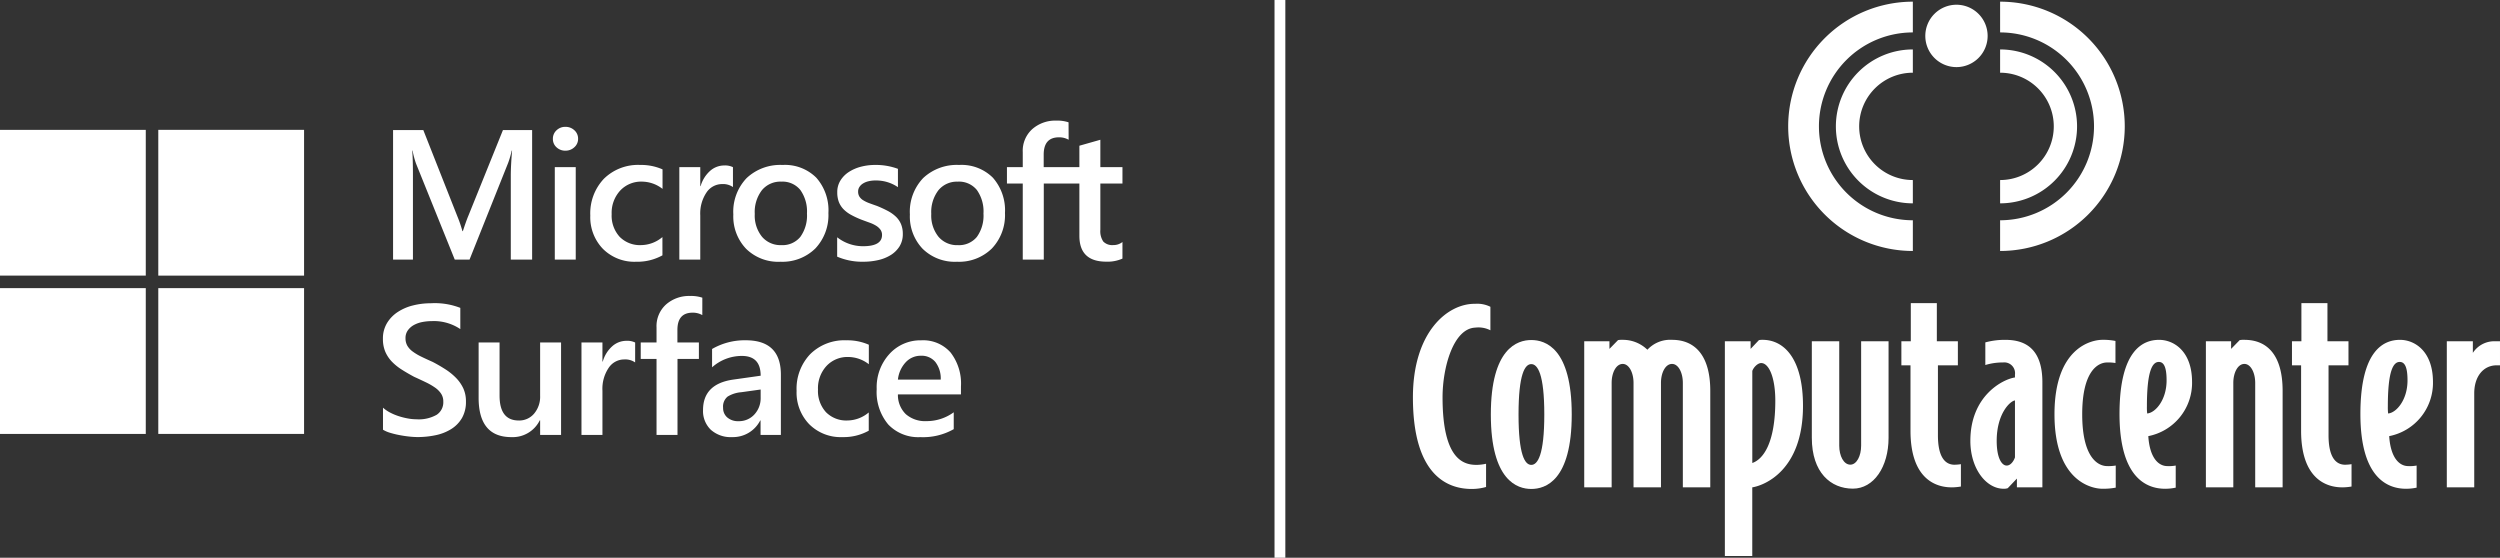 <svg xmlns="http://www.w3.org/2000/svg" width="344.707" height="76.9" viewBox="0 0 344.707 76.9">
    <rect x="0" y="0" width="344.707" height="76.9" fill="#333333" stroke="none"/>
    <g id="Group_13" data-name="Group 13" transform="translate(-44 182.49)">
        <g id="Group_10" data-name="Group 10" transform="translate(219.735 -182.49)">
            <rect id="Rectangle_13" data-name="Rectangle 13" width="1.491" height="76.9" transform="translate(0)" fill="#fff"/>
        </g>
        <g id="Group_11" data-name="Group 11" transform="translate(238.82 -182.255)">
            <path id="Path_81" data-name="Path 81" d="M385.948-91.715v-14.4c0-1.4-.609-2.616-1.489-2.616-.917,0-1.527,1.213-1.527,2.616v14.4h-3.783v-14.4c0-1.4-.611-2.616-1.489-2.616-.917,0-1.528,1.213-1.528,2.616v14.4H372.35v-20.143h3.477v1.054l1.184-1.211a2.833,2.833,0,0,1,.649-.039,4.834,4.834,0,0,1,3.4,1.366,4.277,4.277,0,0,1,3.4-1.366c3.209,0,5.27,2.226,5.27,7.028v13.31Z" transform="translate(-348.733 158.676)" fill="#fff"/>
            <path id="Path_82" data-name="Path 82" d="M405.279-91.715v9.467H401.5v-29.61h3.55v1.054l1.147-1.211a2.624,2.624,0,0,1,.5-.04c2.978,0,5.576,2.615,5.576,9.1,0,8.9-5.309,10.971-6.99,11.242m1.222-17.138c-.5,0-1.069.625-1.222,1.093v12.686c1.453-.5,3.172-2.652,3.172-8.586,0-3.2-.879-5.194-1.95-5.194" transform="translate(-358.491 158.676)" fill="#fff"/>
            <path id="Path_83" data-name="Path 83" d="M445-94.262c-2.1,0-5.655-1.092-5.655-7.808v-9.018h-1.258V-114.4h1.3v-5.257h3.59v5.257h2.9v3.317h-2.75v9.642c0,3.01.993,4.061,2.29,4.061a6.116,6.116,0,0,0,.878-.078v3.084a7.815,7.815,0,0,1-1.3.116" transform="translate(-370.74 161.223)" fill="#fff"/>
            <path id="Path_84" data-name="Path 84" d="M458.8-91.715v-1.209L457.539-91.6a1.625,1.625,0,0,1-.57.079c-2.407,0-4.586-2.773-4.586-6.6,0-6.245,4.506-8.511,6.15-8.744v-.391a1.487,1.487,0,0,0-1.643-1.678,8.219,8.219,0,0,0-2.443.353V-111.7a10.129,10.129,0,0,1,2.789-.35c2.9,0,5.078,1.405,5.078,5.856v14.482Zm-.267-11.983c-.649.076-2.519,1.794-2.519,5.58,0,2.418.724,3.4,1.373,3.4.575,0,.994-.663,1.146-1.13Z" transform="translate(-375.524 158.676)" fill="#fff"/>
            <path id="Path_85" data-name="Path 85" d="M476.425-91.52c-1.527,0-6.607-1.094-6.607-10.268s5.08-10.267,6.607-10.267a8.461,8.461,0,0,1,1.8.156v3.044a5.53,5.53,0,0,0-1.145-.077c-1.262,0-3.439,1.17-3.439,7.144s2.177,7.143,3.439,7.143a5.928,5.928,0,0,0,1.184-.077v3.046a9.167,9.167,0,0,1-1.835.156" transform="translate(-381.36 158.676)" fill="#fff"/>
            <path id="Path_86" data-name="Path 86" d="M487.264-98.779c.19,2.966,1.376,4.135,2.634,4.135a5.06,5.06,0,0,0,1.148-.076v3.046a6.948,6.948,0,0,1-1.451.156c-2.712,0-6.3-1.68-6.3-10.307,0-8.938,3.322-10.227,5.462-10.227,2.024,0,4.542,1.563,4.542,5.817a7.477,7.477,0,0,1-6.033,7.458m1.452-10.23c-.88,0-1.645,1.172-1.645,6.132a7.166,7.166,0,0,0,.039.974c1.108-.079,2.674-1.833,2.674-4.566,0-1.836-.382-2.539-1.068-2.539" transform="translate(-385.871 158.676)" fill="#fff"/>
            <path id="Path_87" data-name="Path 87" d="M508-91.715v-14.4c0-1.4-.611-2.616-1.49-2.616-.917,0-1.529,1.213-1.529,2.616v14.4H501.2v-20.143h3.477v1.054l1.183-1.211a2.848,2.848,0,0,1,.649-.039c3.246,0,5.271,2.226,5.271,7.028v13.31Z" transform="translate(-391.866 158.676)" fill="#fff"/>
            <path id="Path_88" data-name="Path 88" d="M525.954-94.262c-2.1,0-5.655-1.092-5.655-7.808v-9.018H519.04V-114.4h1.3v-5.257h3.592v5.257h2.9v3.317h-2.749v9.642c0,3.01.992,4.061,2.293,4.061a6.123,6.123,0,0,0,.878-.078v3.084a7.818,7.818,0,0,1-1.3.116" transform="translate(-397.837 161.223)" fill="#fff"/>
            <path id="Path_89" data-name="Path 89" d="M537.192-98.779c.192,2.966,1.376,4.135,2.635,4.135a5.07,5.07,0,0,0,1.148-.076v3.046a6.975,6.975,0,0,1-1.452.156c-2.712,0-6.3-1.68-6.3-10.307,0-8.938,3.323-10.227,5.462-10.227,2.025,0,4.544,1.563,4.544,5.817a7.476,7.476,0,0,1-6.034,7.458m1.451-10.23c-.878,0-1.64,1.172-1.64,6.132a7.29,7.29,0,0,0,.039.974c1.108-.079,2.674-1.833,2.674-4.566,0-1.836-.383-2.539-1.072-2.539" transform="translate(-402.584 158.676)" fill="#fff"/>
            <path id="Path_90" data-name="Path 90" d="M558.008-108.442c-1.795,0-3.093,1.485-3.093,3.866v12.96h-3.782v-20.143h3.591v1.6a3.517,3.517,0,0,1,3.055-1.6h.687v3.317Z" transform="translate(-408.58 158.578)" fill="#fff"/>
            <path id="Path_91" data-name="Path 91" d="M426.324-111.759v14.4c0,1.4-.611,2.615-1.489,2.615-.917,0-1.53-1.211-1.53-2.615v-14.4h-3.78v13.312c0,4.8,2.612,7.01,5.663,7.01,2.872,0,4.918-2.986,4.918-7.01v-13.312Z" transform="translate(-364.525 158.578)" fill="#fff"/>
            <path id="Path_92" data-name="Path 92" d="M344.947-93.992c-3.056,0-8.1-1.569-8.1-12.629,0-9.02,4.783-12.959,8.583-12.9a4.048,4.048,0,0,1,2.1.411v3.24a3.6,3.6,0,0,0-2.08-.368c-3.018.112-4.517,5.472-4.517,9.617,0,8.585,2.9,9.31,4.7,9.31a6.61,6.61,0,0,0,1.3-.155v3.2a7.064,7.064,0,0,1-1.986.273" transform="translate(-336.85 161.176)" fill="#fff"/>
            <path id="Path_93" data-name="Path 93" d="M358.572-91.479c-1.911,0-5.577-1.132-5.577-10.267s3.667-10.268,5.577-10.268c1.948,0,5.577,1.134,5.577,10.268s-3.629,10.267-5.577,10.267m0-17.215c-.879,0-1.758,1.367-1.758,6.949s.878,6.947,1.758,6.947,1.794-1.366,1.794-6.947-.916-6.949-1.794-6.949" transform="translate(-342.254 158.663)" fill="#fff"/>
            <path id="Path_94" data-name="Path 94" d="M435.122-154.237h0a7.4,7.4,0,0,1-7.4-7.4,7.4,7.4,0,0,1,7.4-7.4h0v-3.208h0a10.611,10.611,0,0,0-10.612,10.61,10.611,10.611,0,0,0,10.612,10.61h0Z" transform="translate(-366.194 178.827)" fill="#fff"/>
            <path id="Path_95" data-name="Path 95" d="M431.814-152h0a12.948,12.948,0,0,1-12.948-12.949A12.947,12.947,0,0,1,431.813-177.9h0v-4.24h0a17.186,17.186,0,0,0-17.187,17.187,17.186,17.186,0,0,0,17.187,17.187h0Z" transform="translate(-362.885 182.136)" fill="#fff"/>
            <path id="Path_96" data-name="Path 96" d="M458.547-154.237h0a7.4,7.4,0,0,0,7.4-7.4,7.4,7.4,0,0,0-7.4-7.4v-3.208a10.61,10.61,0,0,1,10.61,10.61,10.61,10.61,0,0,1-10.61,10.61Z" transform="translate(-377.587 178.827)" fill="#fff"/>
            <path id="Path_97" data-name="Path 97" d="M458.547-152h0a12.948,12.948,0,0,0,12.948-12.949A12.947,12.947,0,0,0,458.547-177.9v-4.24a17.186,17.186,0,0,1,17.187,17.187,17.186,17.186,0,0,1-17.187,17.187Z" transform="translate(-377.587 182.136)" fill="#fff"/>
            <path id="Path_98" data-name="Path 98" d="M451.638-177.207a4.3,4.3,0,0,1-4.293,4.3,4.3,4.3,0,0,1-4.3-4.3,4.3,4.3,0,0,1,4.3-4.3,4.3,4.3,0,0,1,4.293,4.3" transform="translate(-372.398 181.925)" fill="#fff"/>
        </g>
        <g id="Group_12" data-name="Group 12" transform="translate(44 -165.862)">
            <path id="Path_99" data-name="Path 99" d="M144.641-138.332H141.7v-11.555c0-.946.062-2.1.177-3.474h-.049a12.657,12.657,0,0,1-.486,1.681l-5.33,13.348h-2.04l-5.343-13.248a11.985,11.985,0,0,1-.473-1.781h-.049q.1,1.072.1,3.5v11.53h-2.74v-17.855h4.171L134.33-144.3a17.352,17.352,0,0,1,.7,2.042h.062c.308-.938.555-1.635.748-2.092l4.779-11.841h4.022Zm4.582-15.015a1.737,1.737,0,0,1-1.213-.461,1.514,1.514,0,0,1-.506-1.17,1.553,1.553,0,0,1,.506-1.183,1.709,1.709,0,0,1,1.213-.473,1.767,1.767,0,0,1,1.246.473,1.542,1.542,0,0,1,.51,1.183,1.519,1.519,0,0,1-.51,1.152A1.755,1.755,0,0,1,149.223-153.348Zm1.431,15.015h-2.887v-12.75h2.887Zm11.956-.585a7.13,7.13,0,0,1-3.623.884,6.129,6.129,0,0,1-4.582-1.774,6.279,6.279,0,0,1-1.744-4.6,6.929,6.929,0,0,1,1.871-5.062,6.705,6.705,0,0,1,5.014-1.911,7.321,7.321,0,0,1,3.076.611v2.689a4.66,4.66,0,0,0-2.842-1,3.94,3.94,0,0,0-3,1.239,4.525,4.525,0,0,0-1.172,3.243,4.329,4.329,0,0,0,1.1,3.125,3.909,3.909,0,0,0,2.957,1.146,4.629,4.629,0,0,0,2.94-1.108Zm9.723-9.413a2.4,2.4,0,0,0-1.505-.411,2.578,2.578,0,0,0-2.143,1.158,5.182,5.182,0,0,0-.86,3.15v6.1h-2.887v-12.75h2.887v2.628h.049a4.437,4.437,0,0,1,1.3-2.1,2.93,2.93,0,0,1,1.958-.753,2.439,2.439,0,0,1,1.2.236Zm6.527,10.3a6.312,6.312,0,0,1-4.713-1.787,6.448,6.448,0,0,1-1.764-4.737,6.713,6.713,0,0,1,1.838-5.018,6.757,6.757,0,0,1,4.948-1.805,6.108,6.108,0,0,1,4.655,1.756,6.772,6.772,0,0,1,1.67,4.868,6.69,6.69,0,0,1-1.8,4.887A6.467,6.467,0,0,1,178.86-138.034ZM179-149.078a3.294,3.294,0,0,0-2.678,1.183,4.941,4.941,0,0,0-.983,3.262,4.651,4.651,0,0,0,1,3.156A3.341,3.341,0,0,0,179-140.325a3.171,3.171,0,0,0,2.62-1.133,5.023,5.023,0,0,0,.917-3.224,5.1,5.1,0,0,0-.917-3.25A3.157,3.157,0,0,0,179-149.078Zm7.7,10.347v-2.677a5.755,5.755,0,0,0,3.574,1.233q2.609,0,2.612-1.544a1.223,1.223,0,0,0-.222-.741,2.114,2.114,0,0,0-.6-.542,4.753,4.753,0,0,0-.9-.423c-.345-.124-.728-.265-1.152-.423a12.2,12.2,0,0,1-1.414-.661,4.362,4.362,0,0,1-1.045-.79,3.076,3.076,0,0,1-.629-1,3.728,3.728,0,0,1-.21-1.308,3.008,3.008,0,0,1,.436-1.625,3.759,3.759,0,0,1,1.168-1.183,5.643,5.643,0,0,1,1.67-.722,7.644,7.644,0,0,1,1.929-.243,8.76,8.76,0,0,1,3.163.536v2.528a5.327,5.327,0,0,0-3.089-.922,3.992,3.992,0,0,0-.987.112,2.518,2.518,0,0,0-.752.311,1.513,1.513,0,0,0-.486.479,1.123,1.123,0,0,0-.176.617,1.291,1.291,0,0,0,.176.7,1.588,1.588,0,0,0,.514.5,4.5,4.5,0,0,0,.823.4c.321.12.687.251,1.1.393.547.224,1.04.452,1.476.685a5.04,5.04,0,0,1,1.115.79,3.116,3.116,0,0,1,.707,1.021,3.5,3.5,0,0,1,.251,1.376,3.17,3.17,0,0,1-.448,1.693,3.76,3.76,0,0,1-1.2,1.195,5.6,5.6,0,0,1-1.723.7,8.985,8.985,0,0,1-2.061.23,8.675,8.675,0,0,1-3.623-.7Zm16.5.7a6.325,6.325,0,0,1-4.713-1.787,6.462,6.462,0,0,1-1.76-4.737,6.727,6.727,0,0,1,1.834-5.018,6.761,6.761,0,0,1,4.952-1.805,6.117,6.117,0,0,1,4.656,1.756,6.792,6.792,0,0,1,1.67,4.868,6.676,6.676,0,0,1-1.8,4.887A6.453,6.453,0,0,1,203.188-138.034Zm.136-11.044a3.29,3.29,0,0,0-2.673,1.183,4.938,4.938,0,0,0-.987,3.262,4.656,4.656,0,0,0,1,3.156,3.339,3.339,0,0,0,2.661,1.152,3.181,3.181,0,0,0,2.624-1.133,5.022,5.022,0,0,0,.913-3.224,5.1,5.1,0,0,0-.913-3.25A3.167,3.167,0,0,0,203.324-149.078Zm15.28-5.778a2.628,2.628,0,0,0-1.333-.336q-2.1,0-2.106,2.378v1.73h2.966v2.267h-2.953v10.484H212.29v-10.484h-2.18v-2.267h2.18v-2.066a4.02,4.02,0,0,1,1.321-3.181,4.8,4.8,0,0,1,3.3-1.165,4.9,4.9,0,0,1,1.694.237Zm7.42,16.386a5.008,5.008,0,0,1-2.229.423q-3.707,0-3.709-3.56v-7.209h-2.127v-2.267h2.127v-2.95l2.891-.822v3.773h3.048v2.267h-3.048v6.375a2.53,2.53,0,0,0,.407,1.619,1.715,1.715,0,0,0,1.374.486,1.972,1.972,0,0,0,1.267-.423Z" transform="translate(-71.27 157.495)" fill="#fff"/>
            <path id="Path_100" data-name="Path 100" d="M76.808-155.578h20.1v20.1h-20.1Z" transform="translate(-54.982 156.853)" fill="#fff"/>
            <path id="Path_101" data-name="Path 101" d="M76.808-122.77h20.1v20.1h-20.1Z" transform="translate(-54.982 145.871)" fill="#fff"/>
            <path id="Path_102" data-name="Path 102" d="M44-122.77H64.1v20.1H44Z" transform="translate(-44 145.871)" fill="#fff"/>
            <path id="Path_103" data-name="Path 103" d="M44-155.578H64.1v20.1H44Z" transform="translate(-44 156.853)" fill="#fff"/>
            <path id="Path_104" data-name="Path 104" d="M123.373-102.693v-3.05a4.761,4.761,0,0,0,.979.673,7.6,7.6,0,0,0,1.2.5,9.51,9.51,0,0,0,1.271.317,6.764,6.764,0,0,0,1.168.112,5.009,5.009,0,0,0,2.784-.623,2.05,2.05,0,0,0,.913-1.805,1.952,1.952,0,0,0-.3-1.1,3.149,3.149,0,0,0-.852-.853,8.846,8.846,0,0,0-1.291-.74c-.494-.237-1.02-.484-1.587-.741q-.907-.485-1.69-.984a7.347,7.347,0,0,1-1.366-1.1,4.641,4.641,0,0,1-.909-1.363,4.473,4.473,0,0,1-.329-1.781,4.1,4.1,0,0,1,.568-2.185,4.8,4.8,0,0,1,1.493-1.531,6.814,6.814,0,0,1,2.11-.9,10.013,10.013,0,0,1,2.414-.293,9.736,9.736,0,0,1,4.085.635v2.926a6.519,6.519,0,0,0-3.908-1.1,7.018,7.018,0,0,0-1.316.124,3.961,3.961,0,0,0-1.168.41,2.5,2.5,0,0,0-.839.735,1.785,1.785,0,0,0-.325,1.083,2.067,2.067,0,0,0,.247,1.034,2.705,2.705,0,0,0,.732.8,7.2,7.2,0,0,0,1.168.7c.46.228,1,.475,1.6.741q.931.485,1.76,1.021a8.26,8.26,0,0,1,1.46,1.183,5.232,5.232,0,0,1,1,1.438,4.267,4.267,0,0,1,.366,1.8,4.455,4.455,0,0,1-.547,2.291,4.4,4.4,0,0,1-1.477,1.519,6.55,6.55,0,0,1-2.135.847,12.056,12.056,0,0,1-2.554.261,10.919,10.919,0,0,1-1.1-.069c-.436-.046-.884-.112-1.34-.2a12.435,12.435,0,0,1-1.3-.317,4.085,4.085,0,0,1-.983-.424Zm24.554.71h-2.887V-104h-.049a4.161,4.161,0,0,1-3.912,2.316q-4.522,0-4.52-5.429v-7.62h2.887v7.321q0,3.437,2.652,3.437a2.678,2.678,0,0,0,2.11-.947,3.61,3.61,0,0,0,.831-2.477v-7.334h2.887Zm10.212-10a2.4,2.4,0,0,0-1.509-.411,2.573,2.573,0,0,0-2.139,1.158,5.161,5.161,0,0,0-.859,3.15v6.1H150.74v-12.75h2.891v2.627h.049a4.426,4.426,0,0,1,1.3-2.1,2.933,2.933,0,0,1,1.962-.754,2.455,2.455,0,0,1,1.2.236Zm9.262-6.524a2.63,2.63,0,0,0-1.333-.336q-2.1,0-2.1,2.378v1.731h2.962v2.266h-2.949v10.484h-2.891v-10.484h-2.18v-2.266h2.18V-116.8a4.024,4.024,0,0,1,1.32-3.181,4.8,4.8,0,0,1,3.3-1.164,4.923,4.923,0,0,1,1.694.236Zm10.833,16.522h-2.8v-1.992h-.049a4.22,4.22,0,0,1-3.874,2.291,4.089,4.089,0,0,1-2.945-1.021,3.58,3.58,0,0,1-1.065-2.7q0-3.611,4.163-4.209l3.784-.535q0-2.727-2.591-2.727a6.158,6.158,0,0,0-4.109,1.569v-2.527a8.961,8.961,0,0,1,4.656-1.2q4.837,0,4.832,4.757Zm-2.788-6.263-2.678.374a4.244,4.244,0,0,0-1.875.6,1.773,1.773,0,0,0-.625,1.551,1.692,1.692,0,0,0,.575,1.326,2.248,2.248,0,0,0,1.551.516,2.869,2.869,0,0,0,2.188-.927,3.291,3.291,0,0,0,.864-2.334Zm14.905,5.678a7.124,7.124,0,0,1-3.624.884,6.132,6.132,0,0,1-4.582-1.774,6.279,6.279,0,0,1-1.744-4.6,6.915,6.915,0,0,1,1.876-5.062,6.694,6.694,0,0,1,5.009-1.911,7.308,7.308,0,0,1,3.076.611v2.69a4.654,4.654,0,0,0-2.838-1,3.95,3.95,0,0,0-3,1.239,4.529,4.529,0,0,0-1.172,3.244,4.332,4.332,0,0,0,1.1,3.125,3.92,3.92,0,0,0,2.957,1.146,4.624,4.624,0,0,0,2.941-1.108Zm12.713-5.005h-8.691a3.669,3.669,0,0,0,1.09,2.727,4.049,4.049,0,0,0,2.855.959,6.314,6.314,0,0,0,3.751-1.221v2.328a8.559,8.559,0,0,1-4.606,1.1,5.71,5.71,0,0,1-4.417-1.738,6.954,6.954,0,0,1-1.6-4.887,6.787,6.787,0,0,1,1.764-4.849,5.758,5.758,0,0,1,4.377-1.875,5.025,5.025,0,0,1,4.047,1.681,6.983,6.983,0,0,1,1.432,4.669Zm-2.789-2.042a3.723,3.723,0,0,0-.736-2.422,2.451,2.451,0,0,0-1.99-.865,2.8,2.8,0,0,0-2.11.909,4.131,4.131,0,0,0-1.065,2.378Z" transform="translate(-70.565 145.327)" fill="#fff"/>
        </g>
    </g>
</svg>
